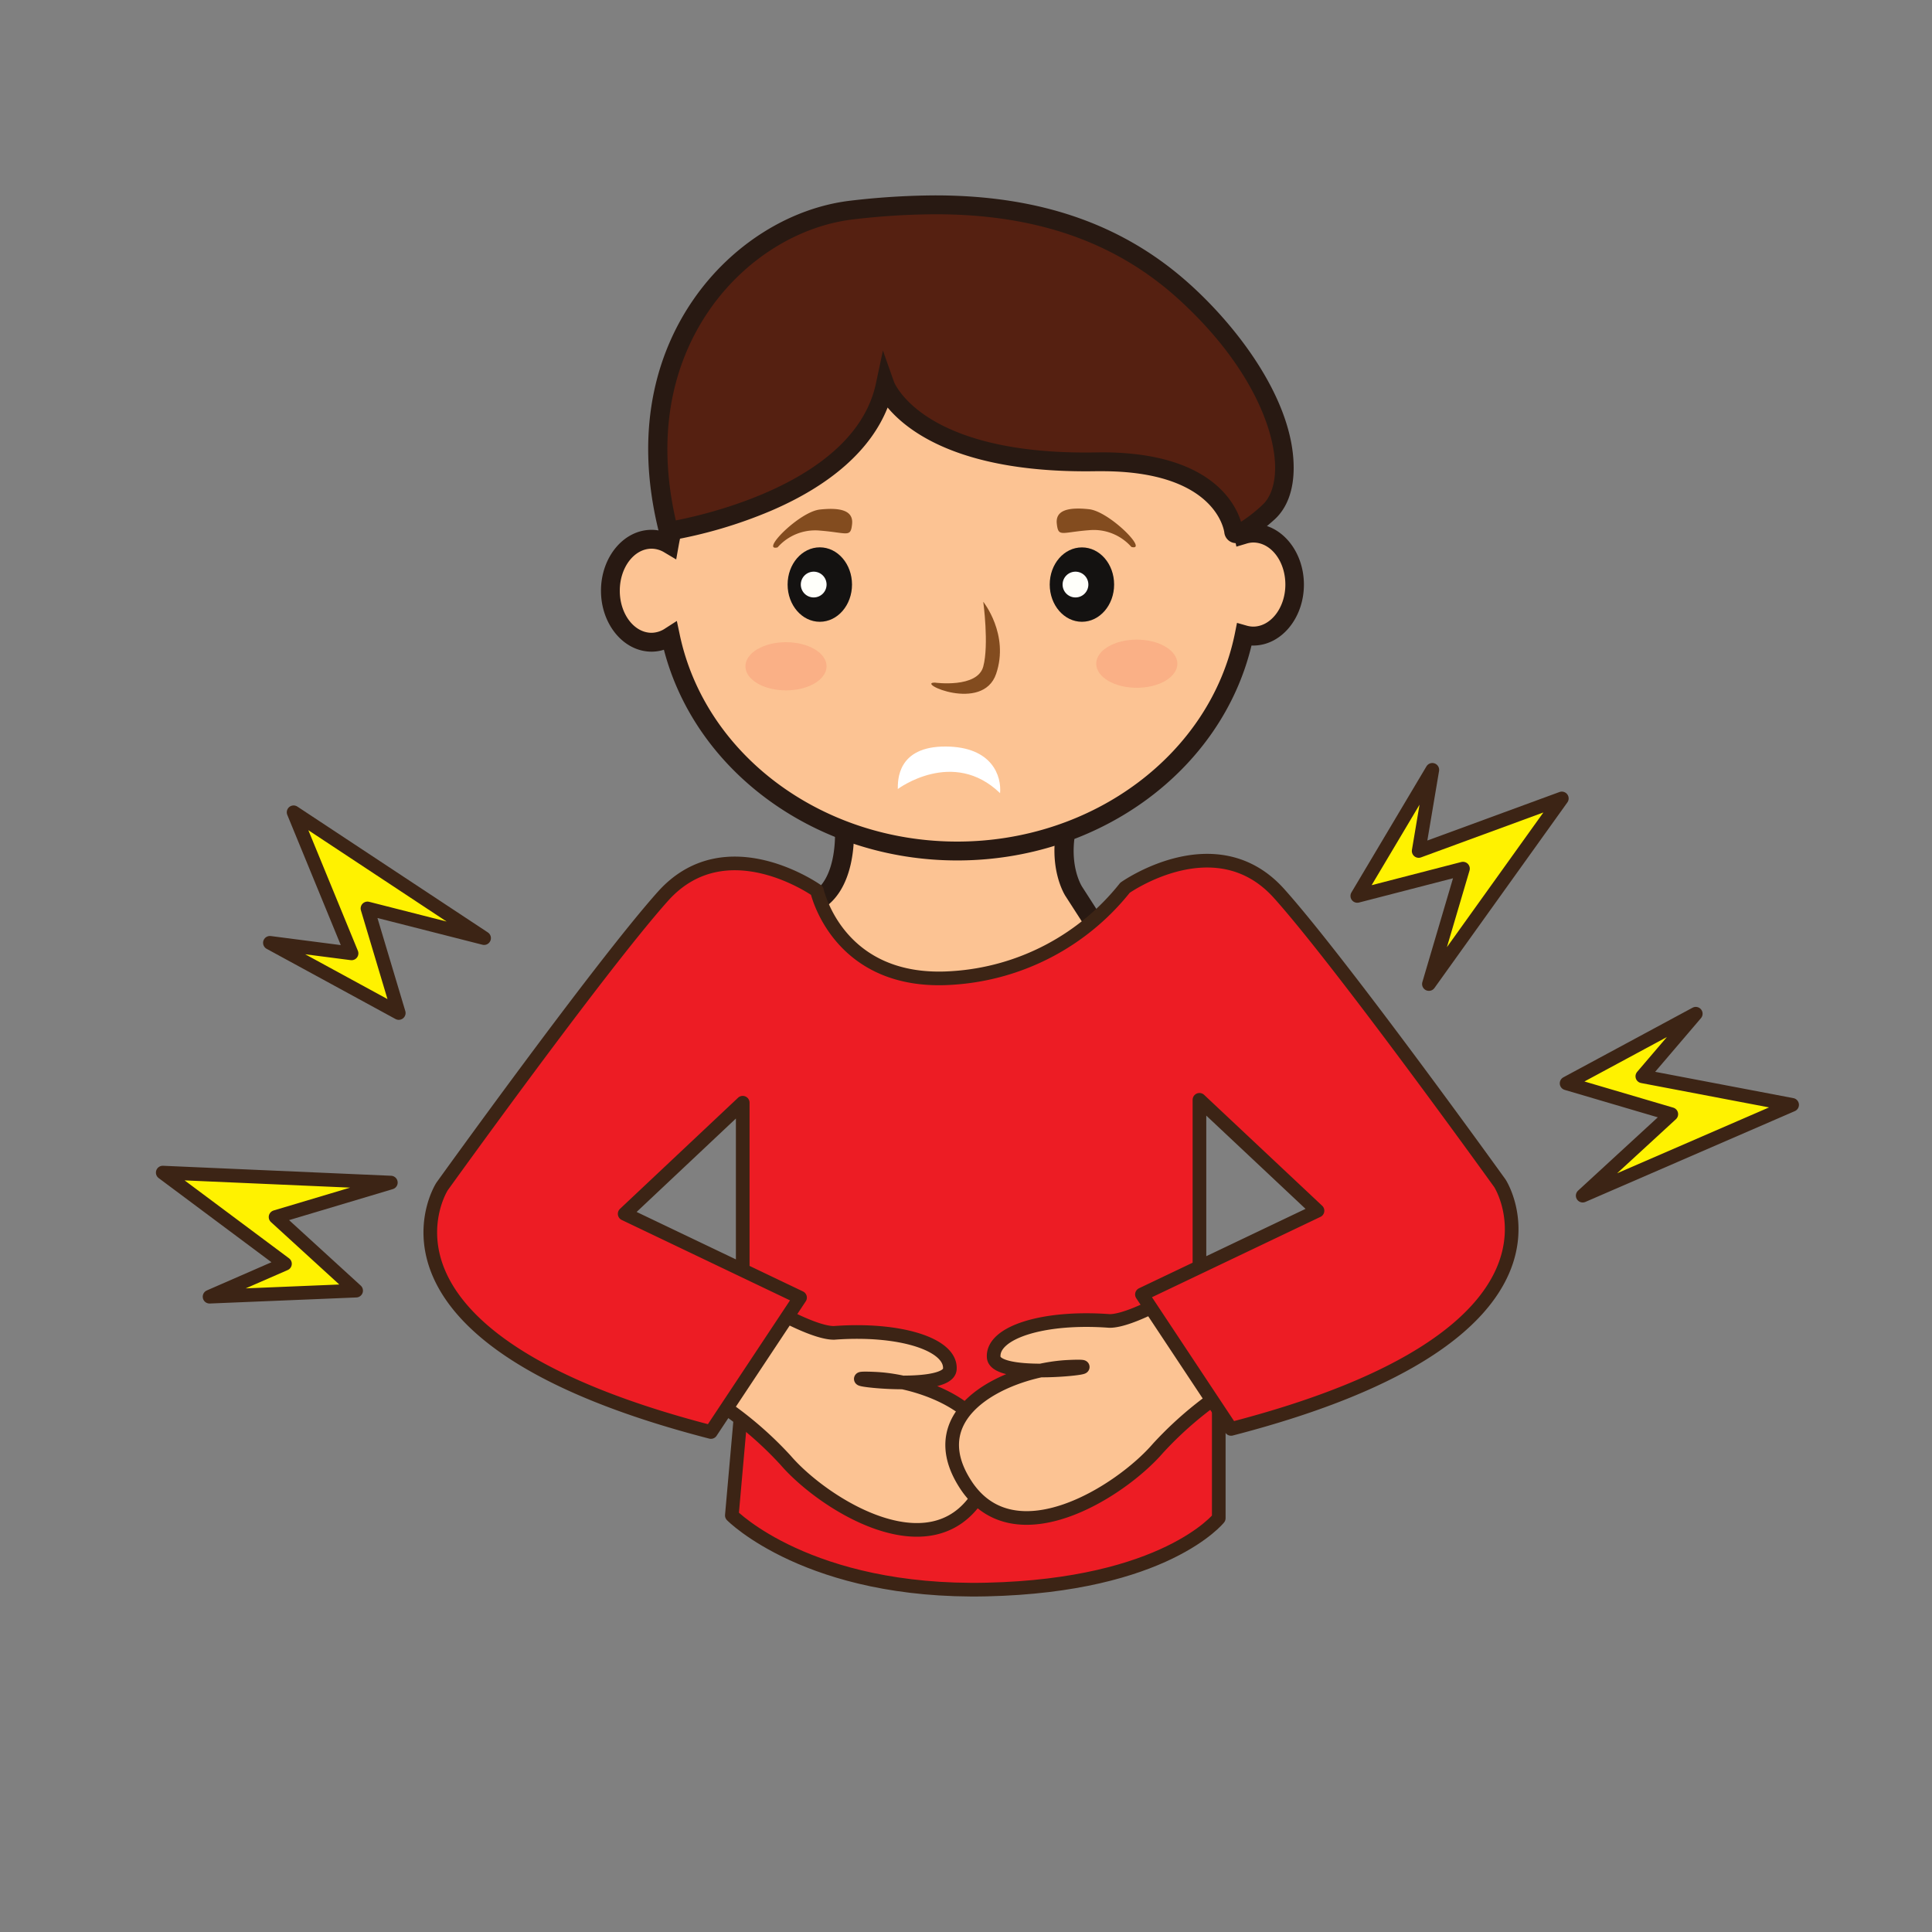 <svg id="i_am_in_pain" data-name="i am in pain" xmlns="http://www.w3.org/2000/svg" viewBox="0 0 300 300"><rect x="0" y="0" width="300" height="300" fill="#808080" stroke="none"/><defs><style>.cls-1,.cls-11{fill:#ed1c24;}.cls-12,.cls-2{fill:#fcc393;}.cls-3{fill:#281912;}.cls-4{fill:#141211;}.cls-5{fill:#fffffa;}.cls-6{opacity:0.7;}.cls-7{fill:#f9a880;}.cls-8{fill:#834c1f;}.cls-9{fill:#552011;}.cls-10{fill:#fff;}.cls-11,.cls-12,.cls-13{stroke:#3c2415;stroke-width:2.12px;}.cls-11,.cls-13{stroke-linecap:round;stroke-linejoin:round;}.cls-12{stroke-miterlimit:10;}.cls-13{fill:#fff200;}</style></defs><title>i am in pain</title><polygon class="cls-1" points="186.25 193.78 189.25 219.01 138.13 225.73 114.98 215.41 114.98 193.78 186.25 193.78"/><g id="Layer_1_copy_13" data-name="Layer 1 copy 13"><path class="cls-2" d="M131.09,128.29s.77,8.93-4.45,11.76,11,31.77,11,31.77l36.64-21.77-7.52-11.67s-2.48-3.75-1.09-10.09S131,123.19,131.09,128.29Z"/><path class="cls-3" d="M137.11,173.85l-.74-1.31c-1.43-2.55-13.91-25.11-12-31.7a3.3,3.3,0,0,1,1.57-2.08c4.31-2.34,3.7-10.27,3.69-10.35v-.11a2.76,2.76,0,0,1,.89-2c2.93-3,13.83-3.75,19.8-3.75,5,0,13.73.45,16.16,3.47a3,3,0,0,1,.63,2.61c-1.25,5.67.86,8.94.88,9l8.36,13Zm-4.54-45.49c.09,1.45.36,9.94-5.23,13,0,0-.11.15-.16.31-1.13,3.9,5.88,18.78,11,28.14l34-20.22-6.7-10.4c-.11-.15-2.8-4.33-1.29-11.2,0,0,0-.06-.05-.15-.93-1.14-5.66-2.37-13.88-2.37C140.64,125.45,133.44,127.15,132.57,128.36Z"/><path class="cls-2" d="M194.6,82.78a5.14,5.14,0,0,0-1.51.25c-4.15-18.8-22.47-33-44.45-33-22.58,0-41.23,14.93-44.72,34.46a5.36,5.36,0,0,0-2.74-.79c-3.53,0-6.4,3.58-6.4,8s2.87,8,6.4,8a5.37,5.37,0,0,0,2.93-.92c4,19,22.38,33.34,44.53,33.34s40.68-14.48,44.56-33.58a5,5,0,0,0,1.4.2c3.54,0,6.41-3.58,6.41-8S198.14,82.78,194.6,82.78Z"/><path class="cls-3" d="M148.64,133.61c-21.76,0-40.6-13.65-45.55-32.72a6.2,6.2,0,0,1-1.91.3c-4.34,0-7.86-4.24-7.86-9.46s3.52-9.46,7.86-9.46a6.64,6.64,0,0,1,1.66.22c4.46-19.74,23.41-33.88,45.8-33.88,21.7,0,40.61,13.68,45.55,32.72h.41c4.34,0,7.87,4.24,7.87,9.45s-3.53,9.46-7.87,9.46h-.27C189.66,119.65,170.68,133.61,148.64,133.61ZM105.1,96.42l.44,2.08c3.91,18.65,22,32.18,43.1,32.18S188,117.05,191.77,98.27l.31-1.55,1.51.43a3.86,3.86,0,0,0,1,.15c2.73,0,5-2.93,5-6.53s-2.22-6.53-5-6.53a3.68,3.68,0,0,0-1.09.19l-1.51.45-.34-1.54c-4.07-18.43-22.16-31.81-43-31.81-21.64,0-39.84,14-43.28,33.26L105,86.87l-1.82-1.08a3.85,3.85,0,0,0-2-.59c-2.72,0-4.94,2.93-4.94,6.53s2.22,6.53,4.94,6.53a3.87,3.87,0,0,0,2.13-.69Z"/><path class="cls-4" d="M132.3,90.77c0,3.19-2.23,5.78-5,5.78s-5-2.59-5-5.78,2.23-5.78,5-5.78S132.3,87.58,132.3,90.77Z"/><path class="cls-5" d="M128.35,90.77a2,2,0,1,1-2-2A2,2,0,0,1,128.35,90.77Z"/><path class="cls-4" d="M173,90.77c0,3.19-2.24,5.78-5,5.78s-5-2.59-5-5.78S165.22,85,168,85,173,87.58,173,90.77Z"/><path class="cls-5" d="M169,90.77a2,2,0,1,1-2-2A2,2,0,0,1,169,90.77Z"/><g class="cls-6"><path class="cls-7" d="M128.35,103.46c0,2.07-2.82,3.74-6.3,3.74s-6.3-1.67-6.3-3.74,2.82-3.74,6.3-3.74S128.35,101.4,128.35,103.46Z"/></g><g class="cls-6"><path class="cls-7" d="M182.82,103.06c0,2.07-2.82,3.74-6.3,3.74s-6.3-1.67-6.3-3.74,2.83-3.74,6.3-3.74S182.82,101,182.82,103.06Z"/></g><path class="cls-8" d="M120.74,85a7.77,7.77,0,0,1,6.57-2.61c4.31.34,4.77,1.13,5-1s-1.81-2.61-5-2.27S118,85.67,120.74,85Z"/><path class="cls-8" d="M175.68,84.93a7.79,7.79,0,0,0-6.58-2.6c-4.31.33-4.76,1.13-5-1s1.82-2.6,5-2.26S178.4,85.62,175.68,84.93Z"/><path class="cls-9" d="M103.79,82.49s29.76-4.42,33.62-22.67c0,0,4.39,12.4,32.81,11.89,20.22-.35,21.38,10.83,21.38,10.83s.05,1.8,5.35-3,2.52-20-12.95-34.09-34.76-14.74-51.68-12.81S96.35,53.17,103.79,82.49Z"/><path class="cls-3" d="M192,84.34a1.85,1.85,0,0,1-1.89-1.66c-.07-.52-1.52-9.51-19-9.51h-.91c-20.66.35-29.11-6-32.37-9.89-2.6,6.55-8.8,12.05-18.15,16.05A71.55,71.55,0,0,1,104,83.94l-1.31.19-.32-1.28c-4.39-17.33.45-29.32,5.3-36.33,5.9-8.55,15.06-14.29,24.48-15.37a116.18,116.18,0,0,1,13.07-.81c16.43,0,29.43,4.58,39.76,14,7.69,7,15.9,18.13,15.9,28.3,0,3.45-1,6.21-2.94,8C194.32,83.89,192.92,84.34,192,84.34Zm-20.87-14.1c16.47,0,20.58,7.59,21.58,10.78A23.19,23.19,0,0,0,196,78.43c1.29-1.16,2-3.22,2-5.79,0-6-3.92-16.09-14.94-26.14-9.77-8.9-22.12-13.23-37.79-13.23a112.37,112.37,0,0,0-12.73.79c-8.61,1-17,6.26-22.42,14.13-4.37,6.33-8.74,17.07-5.18,32.62,5.68-1.11,27.93-6.38,31.08-21.3l1.08-5.08,1.73,4.9s1.07,2.71,5.18,5.4,11.91,5.79,26.24,5.52Z"/></g><path class="cls-8" d="M145.19,106s6.58.9,7.49-2.5,0-10.06,0-10.06,4.08,5.08,2,11.19S142.05,105.92,145.19,106Z"/><path class="cls-10" d="M139.41,122.52s8.57-6.42,15.88.64c.24-2.58-1.16-7.2-8.43-7.24C139.29,115.88,139.41,121.22,139.41,122.52Z"/><path class="cls-11" d="M115.47,214.67l-1.83,20.64s11.93,12.14,39.61,11.51,36-11.08,36-11.08V219"/><path class="cls-12" d="M108,215.67a56.45,56.45,0,0,1,14,11.09c5.75,6.67,22.3,17.21,29.84,5.62s-7.05-17.87-15.92-18.29,11.3,2.35,11.57-1.49-7.73-6.4-18-5.63c-3.4,0-10.69-4.39-10.69-4.39Z"/><path class="cls-12" d="M193.79,213.82a56.45,56.45,0,0,0-14,11.09c-5.76,6.67-22.3,17.21-29.84,5.62s7-17.87,15.91-18.29-11.3,2.35-11.56-1.5,7.72-6.39,18-5.62c3.39,0,10.68-4.39,10.68-4.39Z"/><path class="cls-11" d="M186.25,196.05V170.78L204.58,188l-27.26,13,13.84,20.88c56.87-14.7,41.75-38.13,41.75-38.13s-24.49-34.07-34.29-45-23.93-.9-23.93-.9a37.24,37.24,0,0,1-26.75,14c-17.87,1.27-21.08-13.55-21.08-13.55s-14.13-10.08-23.93.89-34.29,45.05-34.29,45.05-15.12,23.43,41.75,38.12l13.84-20.87L97,188.48l18.33-17.25v25.26"/><polygon class="cls-13" points="222.41 119.54 210.76 139.12 227.17 134.88 221.88 152.8 242.52 123.98 220.29 132.14 222.41 119.54"/><polygon class="cls-13" points="263.32 157.41 243.26 168.22 259.52 173.01 245.76 185.66 278.28 171.56 255.02 167.13 263.32 157.41"/><polygon class="cls-13" points="32.54 201.35 55.3 200.41 42.79 188.98 60.69 183.63 25.27 182.08 44.25 196.24 32.54 201.35"/><polygon class="cls-13" points="41.91 146.4 61.92 157.3 57.06 141.06 75.17 145.67 45.59 126.13 54.59 148.04 41.91 146.4"/></svg>